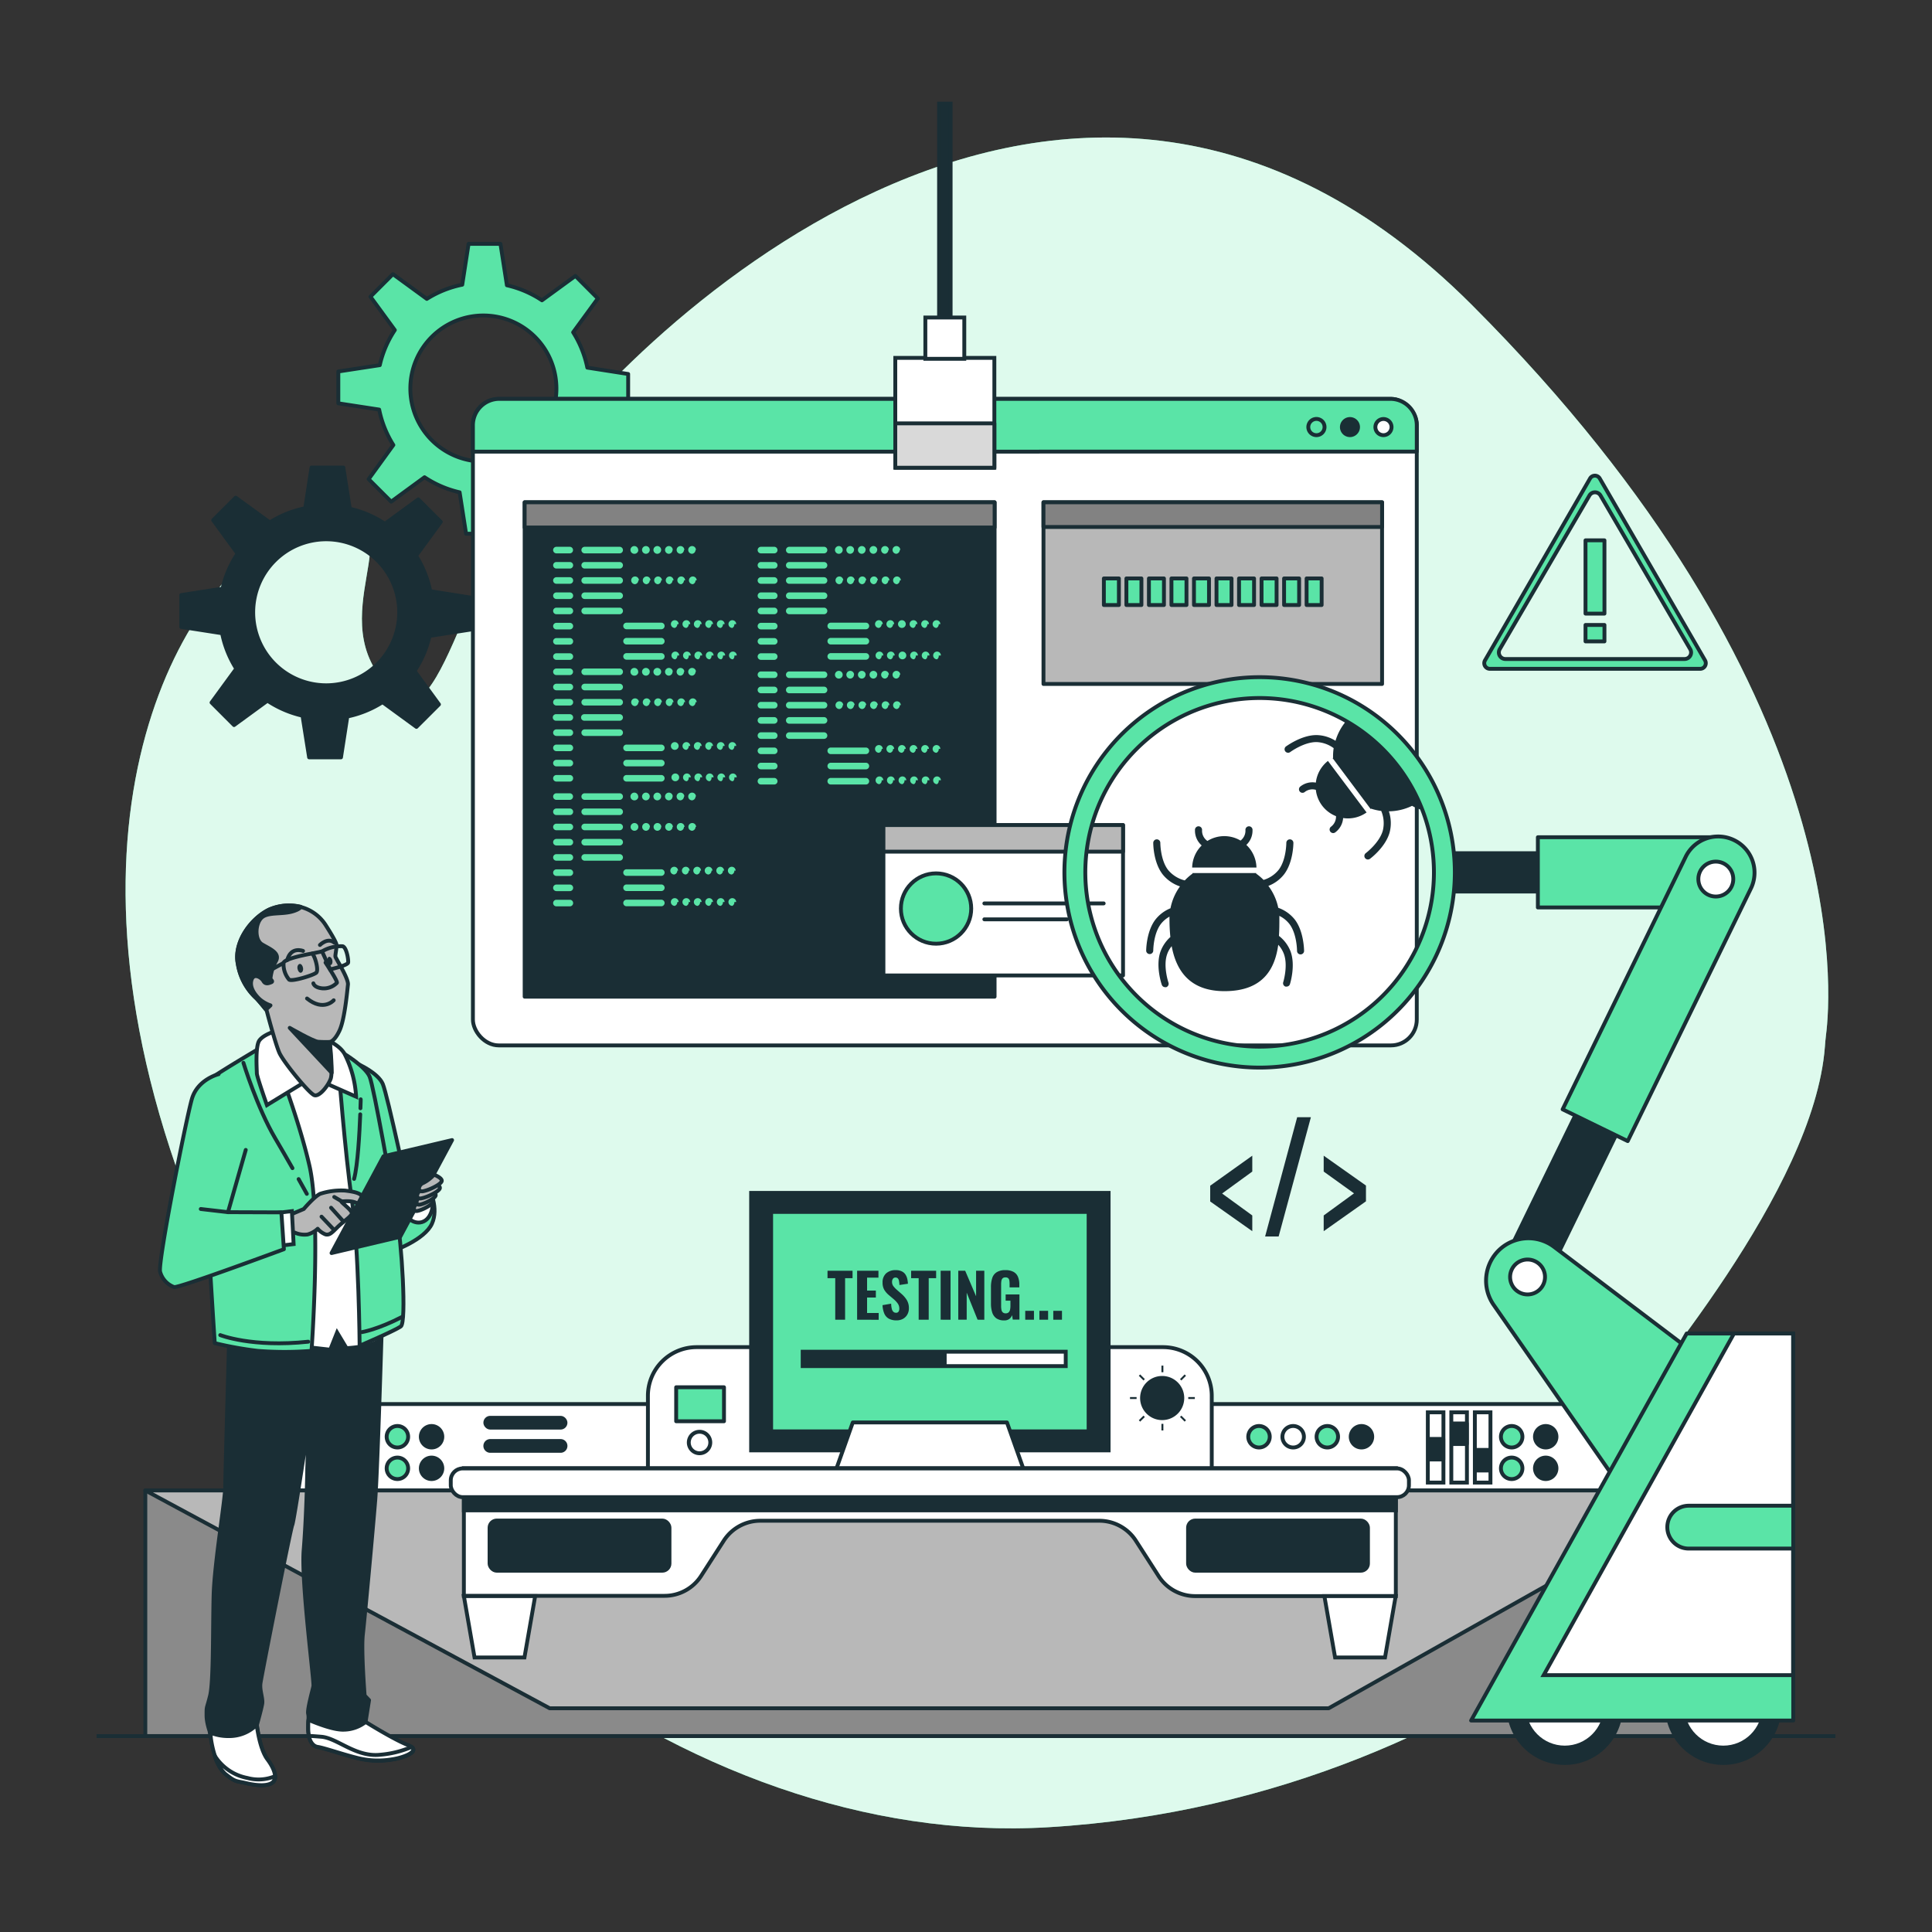 <svg id="Layer_1" data-name="Layer 1" xmlns="http://www.w3.org/2000/svg" viewBox="0 0 500 500"><rect x="0" y="0" width="500" height="500" fill="#333333" stroke="none"/><defs><style>.cls-1,.cls-5{fill:#5ae4a7;}.cls-10,.cls-2,.cls-3{fill:#fff;}.cls-2{opacity:0.8;}.cls-10,.cls-11,.cls-12,.cls-13,.cls-14,.cls-15,.cls-3,.cls-4,.cls-5,.cls-6,.cls-8,.cls-9{stroke:#1a2e35;}.cls-3,.cls-4,.cls-8,.cls-9{stroke-miterlimit:10;}.cls-15,.cls-4,.cls-8{fill:none;}.cls-10,.cls-11,.cls-12,.cls-13,.cls-14,.cls-15,.cls-5,.cls-6{stroke-linecap:round;stroke-linejoin:round;}.cls-6,.cls-7,.cls-9{fill:#1a2e35;}.cls-8{stroke-width:0.5px;}.cls-11{fill:#8a8a8a;}.cls-12{fill:#b8b8b8;}.cls-13{fill:#828282;}.cls-14{fill:#d9d9d9;}</style></defs><path class="cls-1" d="M472.28,270.91c.08-1,.15-2,.28-3C473.93,257.45,480.32,178.42,381,79,274.35-27.81,157.74,92.18,137.6,123.54s-26,79.53-41.56,47.83c-9.61-19.59,15.44-44.12-20-33.87-22.77,6.57-65.06,64.75-30.39,164.72s132,176.24,225.6,170.67c120.33-7.15,191.18-94.42,185.56-100.9s-50.44,12.86-40.6-.62C425.87,358.1,469.45,308,472.28,270.91Z"/><path class="cls-2" d="M472.28,270.91c.08-1,.15-2,.28-3C473.93,257.45,480.32,178.42,381,79,274.35-27.81,157.74,92.18,137.6,123.54s-26,79.53-41.56,47.83c-9.61-19.59,15.44-44.12-20-33.87-22.77,6.57-65.06,64.75-30.39,164.72s132,176.24,225.6,170.67c120.33-7.15,191.18-94.42,185.56-100.9s-50.44,12.86-40.6-.62C425.87,358.1,469.45,308,472.28,270.91Z"/><path class="cls-3" d="M71.48,363.36H409.81a12.6,12.6,0,0,1,12.6,12.6v19.89a0,0,0,0,1,0,0H58.89a0,0,0,0,1,0,0V376A12.6,12.6,0,0,1,71.48,363.36Z"/><line class="cls-4" x1="25" y1="449.3" x2="475" y2="449.3"/><path class="cls-5" d="M328.61,371.83a2.78,2.78,0,1,1-2.78-2.78A2.78,2.78,0,0,1,328.61,371.83Z"/><path class="cls-3" d="M337.45,371.83a2.78,2.78,0,1,1-2.78-2.78A2.78,2.78,0,0,1,337.45,371.83Z"/><path class="cls-5" d="M346.29,371.83a2.78,2.78,0,1,1-2.78-2.78A2.78,2.78,0,0,1,346.29,371.83Z"/><path class="cls-6" d="M355.13,371.83a2.78,2.78,0,1,1-2.78-2.78A2.78,2.78,0,0,1,355.13,371.83Z"/><path class="cls-5" d="M394,371.83a2.78,2.78,0,1,1-2.77-2.78A2.77,2.77,0,0,1,394,371.83Z"/><path class="cls-6" d="M402.81,371.83a2.78,2.78,0,1,1-2.77-2.78A2.77,2.77,0,0,1,402.81,371.83Z"/><path class="cls-5" d="M394,380a2.78,2.78,0,1,1-2.77-2.78A2.78,2.78,0,0,1,394,380Z"/><path class="cls-6" d="M402.81,380a2.78,2.78,0,1,1-2.77-2.78A2.78,2.78,0,0,1,402.81,380Z"/><path class="cls-5" d="M105.63,371.83a2.78,2.78,0,1,1-2.78-2.78A2.78,2.78,0,0,1,105.63,371.83Z"/><path class="cls-6" d="M114.47,371.83a2.78,2.78,0,1,1-2.78-2.78A2.78,2.78,0,0,1,114.47,371.83Z"/><path class="cls-5" d="M105.63,380a2.78,2.78,0,1,1-2.78-2.78A2.79,2.79,0,0,1,105.63,380Z"/><path class="cls-6" d="M114.47,380a2.78,2.78,0,1,1-2.78-2.78A2.79,2.79,0,0,1,114.47,380Z"/><rect class="cls-3" x="369.52" y="365.51" width="4.04" height="18.18"/><rect class="cls-6" x="369.72" y="372.39" width="3.8" height="5.32"/><rect class="cls-3" x="375.6" y="365.51" width="4.04" height="18.18"/><rect class="cls-6" x="375.8" y="368.39" width="3.8" height="5.32"/><rect class="cls-3" x="381.69" y="365.51" width="4.04" height="18.18"/><rect class="cls-6" x="381.88" y="375.24" width="3.8" height="5.32"/><path class="cls-3" d="M180.28,348.64H301a12.6,12.6,0,0,1,12.6,12.6v19.89a0,0,0,0,1,0,0H167.68a0,0,0,0,1,0,0V361.24A12.6,12.6,0,0,1,180.28,348.64Z"/><path class="cls-3" d="M183.82,373.32a2.78,2.78,0,1,1-2.78-2.78A2.77,2.77,0,0,1,183.82,373.32Z"/><path class="cls-7" d="M306.48,361.81a5.71,5.71,0,1,0-5.71,5.71A5.71,5.71,0,0,0,306.48,361.81Z"/><line class="cls-8" x1="300.83" y1="353.42" x2="300.83" y2="355.13"/><line class="cls-8" x1="300.83" y1="368.49" x2="300.83" y2="370.2"/><line class="cls-8" x1="292.44" y1="361.81" x2="294.15" y2="361.81"/><line class="cls-8" x1="307.52" y1="361.81" x2="309.22" y2="361.81"/><line class="cls-8" x1="306.76" y1="355.88" x2="305.56" y2="357.09"/><line class="cls-8" x1="296.11" y1="366.54" x2="294.9" y2="367.74"/><line class="cls-8" x1="294.9" y1="355.88" x2="296.11" y2="357.09"/><line class="cls-8" x1="305.56" y1="366.54" x2="306.76" y2="367.74"/><rect class="cls-5" x="174.99" y="359.02" width="12.38" height="8.8"/><rect class="cls-9" x="194.39" y="308.72" width="92.52" height="66.64"/><rect class="cls-5" x="199.57" y="313.65" width="82.16" height="56.78"/><rect class="cls-3" x="207.73" y="349.82" width="68.08" height="3.73"/><rect class="cls-7" x="207.73" y="349.82" width="37.26" height="3.73"/><polygon class="cls-10" points="260.6 368.13 220.7 368.13 215.71 382.2 265.59 382.2 260.6 368.13"/><rect class="cls-11" x="37.61" y="385.73" width="406.29" height="63.56"/><polygon class="cls-12" points="37.61 385.73 142.25 442.1 343.86 442.1 443.9 385.73 37.61 385.73"/><path class="cls-3" d="M120.05,380v33H172a11.24,11.24,0,0,0,9.44-5.14l5.87-9.13a11.26,11.26,0,0,1,9.46-5.16h87.8A11.26,11.26,0,0,1,294,398.8l5.87,9.13a11.24,11.24,0,0,0,9.44,5.14h51.93V380Z"/><rect class="cls-9" x="120.05" y="380.03" width="241.21" height="10.85"/><rect class="cls-3" x="116.66" y="380.03" width="247.97" height="7.43" rx="3.07"/><polygon class="cls-3" points="135.73 428.95 122.81 428.95 120.05 413.07 138.5 413.07 135.73 428.95"/><polygon class="cls-3" points="358.44 428.95 345.52 428.95 342.75 413.07 361.2 413.07 358.44 428.95"/><rect class="cls-9" x="126.7" y="393.51" width="46.56" height="12.99" rx="1.86"/><rect class="cls-9" x="307.47" y="393.51" width="46.56" height="12.99" rx="1.86"/><rect class="cls-6" x="125.6" y="366.92" width="20.75" height="2.55" rx="1.27"/><path class="cls-6" d="M145.08,375.48h-18.2a1.28,1.28,0,0,1-1.28-1.28h0a1.27,1.27,0,0,1,1.28-1.27h18.2a1.27,1.27,0,0,1,1.27,1.27h0A1.27,1.27,0,0,1,145.08,375.48Z"/><path class="cls-7" d="M216.16,341.54V330.79h-2v-1.92h6.48v1.92h-1.93v10.75Z"/><path class="cls-7" d="M221.82,341.54V328.87h5.52v1.78H224.4V334h2.27v1.8H224.4v4h3v1.76Z"/><path class="cls-7" d="M232,341.71a4.08,4.08,0,0,1-1.95-.43,2.72,2.72,0,0,1-1.18-1.3,6.09,6.09,0,0,1-.47-2.21l2.23-.38a6.41,6.41,0,0,0,.16,1.31,1.52,1.52,0,0,0,.41.78.94.94,0,0,0,.68.26.72.72,0,0,0,.68-.32,1.37,1.37,0,0,0,.18-.72,2.2,2.2,0,0,0-.39-1.33,6.24,6.24,0,0,0-1-1.09L230,335.14a5.39,5.39,0,0,1-1.15-1.34,3.57,3.57,0,0,1-.44-1.85,3.09,3.09,0,0,1,.91-2.4,3.58,3.58,0,0,1,2.51-.84,3.35,3.35,0,0,1,1.56.32,2.34,2.34,0,0,1,.95.83,3.57,3.57,0,0,1,.47,1.14,7.54,7.54,0,0,1,.16,1.23l-2.2.33c0-.38-.06-.72-.1-1a1.37,1.37,0,0,0-.28-.68.79.79,0,0,0-.64-.25.75.75,0,0,0-.67.33,1.31,1.31,0,0,0-.22.74,1.84,1.84,0,0,0,.31,1.11,6,6,0,0,0,.83.9l1.28,1.12a7.06,7.06,0,0,1,1.37,1.57,4,4,0,0,1,.57,2.18,3.18,3.18,0,0,1-.4,1.61,2.88,2.88,0,0,1-1.14,1.13A3.43,3.43,0,0,1,232,341.71Z"/><path class="cls-7" d="M237.75,341.54V330.79H235.8v-1.92h6.47v1.92h-1.92v10.75Z"/><path class="cls-7" d="M243.44,341.54V328.87H246v12.67Z"/><path class="cls-7" d="M248,341.54V328.87h1.79l2.82,6.6v-6.6h2.13v12.67H253l-2.82-7v7Z"/><path class="cls-7" d="M259.85,341.72a3.43,3.43,0,0,1-2-.54,3,3,0,0,1-1.07-1.53,7.61,7.61,0,0,1-.32-2.3v-4.24a7.44,7.44,0,0,1,.33-2.35,2.75,2.75,0,0,1,1.15-1.51,4,4,0,0,1,2.23-.54,4.26,4.26,0,0,1,2.15.46,2.61,2.61,0,0,1,1.13,1.28,5.1,5.1,0,0,1,.35,2v.73h-2.52v-.89a5.8,5.8,0,0,0-.06-.88,1.06,1.06,0,0,0-.29-.6,1,1,0,0,0-.73-.22,1,1,0,0,0-.75.26,1.28,1.28,0,0,0-.3.69,6.09,6.09,0,0,0-.06.88V338a4.68,4.68,0,0,0,.09,1,1.17,1.17,0,0,0,.35.65,1.07,1.07,0,0,0,.75.24,1.09,1.09,0,0,0,.75-.25,1.45,1.45,0,0,0,.37-.68,4.84,4.84,0,0,0,.1-1v-1.35h-1.24V335h3.57v6.51H262.1l-.16-1.15a2.37,2.37,0,0,1-.75,1A2.17,2.17,0,0,1,259.85,341.72Z"/><path class="cls-7" d="M265.33,341.54v-2.3h2.26v2.3Z"/><path class="cls-7" d="M269,341.54v-2.3h2.25v2.3Z"/><path class="cls-7" d="M272.59,341.54v-2.3h2.25v2.3Z"/><path class="cls-7" d="M324.09,318.63l-10.89-7.69v-4.08l10.89-7.77v4.11l-7.81,5.68,7.81,5.68Z"/><path class="cls-7" d="M327.41,320l8.3-30.87h3.55L330.91,320Z"/><path class="cls-7" d="M342.57,318.63v-4.07l7.85-5.72-7.85-5.64v-4.11l10.94,7.73v4.08Z"/><path class="cls-5" d="M411.52,123.8l-27.2,47.1a1.46,1.46,0,0,0,1.26,2.19H440a1.46,1.46,0,0,0,1.26-2.19L414,123.8A1.45,1.45,0,0,0,411.52,123.8Zm2.7,4.45L437.42,168a1.69,1.69,0,0,1-1.43,2.55H389.57a1.69,1.69,0,0,1-1.43-2.55l23.2-39.76A1.66,1.66,0,0,1,414.22,128.25Z"/><rect class="cls-5" x="410.33" y="139.84" width="4.9" height="18.96"/><rect class="cls-5" x="410.33" y="161.74" width="4.9" height="4.25"/><path class="cls-5" d="M162.57,105V96.79L152,95.14A27.25,27.25,0,0,0,148.33,86l6.4-8.76-5.82-5.83-8.65,6.31a27.3,27.3,0,0,0-9.07-3.89l-1.67-10.72h-8.25l-1.64,10.57a27.37,27.37,0,0,0-9.17,3.67l-8.77-6.4-5.82,5.83,6.31,8.64a27.15,27.15,0,0,0-3.89,9.08L87.56,96.14v8.24L98.13,106a27.29,27.29,0,0,0,3.67,9.17L95.4,124l5.83,5.83,8.64-6.32a27.46,27.46,0,0,0,9.08,3.9l1.67,10.72h8.24l1.65-10.57a27.46,27.46,0,0,0,9.17-3.67l8.76,6.4,5.83-5.83L148,115.78a27.35,27.35,0,0,0,3.89-9.08Zm-37.5,14.45A18.9,18.9,0,1,1,144,100.58,18.89,18.89,0,0,1,125.07,119.48Z"/><path class="cls-6" d="M121.92,162.91v-8.24L111.35,153a27.37,27.37,0,0,0-3.67-9.17l6.4-8.77-5.83-5.82-8.64,6.31a27.44,27.44,0,0,0-9.08-3.89L88.86,121H80.62L79,131.53a27.25,27.25,0,0,0-9.17,3.67L61,128.79l-5.83,5.83,6.31,8.65a27.3,27.3,0,0,0-3.89,9.07L46.91,154v8.24l10.57,1.65a27.17,27.17,0,0,0,3.67,9.17l-6.4,8.76,5.82,5.83,8.65-6.31a27.39,27.39,0,0,0,9.07,3.89L80,196h8.25l1.64-10.57A27.17,27.17,0,0,0,99,181.72l8.77,6.4,5.83-5.82-6.32-8.65a27.1,27.1,0,0,0,3.89-9.07ZM84.41,177.35a18.89,18.89,0,1,1,18.9-18.89A18.89,18.89,0,0,1,84.41,177.35Z"/><rect class="cls-3" x="122.39" y="103.23" width="244.27" height="167.32" rx="6.68"/><path class="cls-5" d="M366.66,116.88v-6.81a6.84,6.84,0,0,0-6.84-6.84H129.22a6.83,6.83,0,0,0-6.83,6.84v6.81Z"/><path class="cls-5" d="M342.79,110.53a2.1,2.1,0,1,0-2.09,2.09A2.1,2.1,0,0,0,342.79,110.53Z"/><path class="cls-6" d="M351.46,110.53a2.09,2.09,0,1,0-2.09,2.09A2.1,2.1,0,0,0,351.46,110.53Z"/><path class="cls-3" d="M360.13,110.53a2.09,2.09,0,1,0-2.09,2.09A2.1,2.1,0,0,0,360.13,110.53Z"/><rect class="cls-6" x="135.78" y="129.99" width="121.62" height="127.95"/><rect class="cls-13" x="135.78" y="129.99" width="121.62" height="6.53"/><path class="cls-1" d="M147.48,143.21H144a.85.85,0,0,1,0-1.7h3.45a.85.85,0,0,1,0,1.7Zm.85,3.08a.84.84,0,0,0-.85-.84H144a.84.84,0,0,0-.85.84.85.85,0,0,0,.85.85h3.45A.85.85,0,0,0,148.33,146.29Zm0,3.94a.85.85,0,0,0-.85-.85H144a.85.85,0,0,0,0,1.7h3.45A.85.85,0,0,0,148.33,150.23Zm0,3.94a.85.85,0,0,0-.85-.85H144a.85.85,0,0,0,0,1.7h3.45A.85.85,0,0,0,148.33,154.17Zm0,3.94a.85.85,0,0,0-.85-.85H144a.85.85,0,0,0,0,1.7h3.45A.85.85,0,0,0,148.33,158.11Zm0,3.93a.85.85,0,0,0-.85-.85H144a.85.85,0,0,0,0,1.7h3.45A.85.85,0,0,0,148.33,162Zm0,3.94a.85.85,0,0,0-.85-.85H144a.85.85,0,0,0,0,1.7h3.45A.85.85,0,0,0,148.33,166Zm0,3.94a.85.85,0,0,0-.85-.85H144a.85.85,0,0,0,0,1.7h3.45A.85.85,0,0,0,148.33,169.92Zm12.89-27.56a.85.85,0,0,0-.85-.85h-9.05a.85.85,0,0,0,0,1.7h9.05A.85.85,0,0,0,161.22,142.36Zm0,3.93a.84.84,0,0,0-.85-.84h-9.05a.84.84,0,0,0-.85.84.85.85,0,0,0,.85.85h9.05A.85.85,0,0,0,161.22,146.29Zm0,3.94a.85.85,0,0,0-.85-.85h-9.05a.85.85,0,0,0,0,1.7h9.05A.85.85,0,0,0,161.22,150.23Zm0,3.94a.85.85,0,0,0-.85-.85h-9.05a.85.85,0,0,0,0,1.7h9.05A.85.85,0,0,0,161.22,154.17Zm0,3.94a.85.85,0,0,0-.85-.85h-9.05a.85.85,0,0,0,0,1.7h9.05A.85.85,0,0,0,161.22,158.11ZM172,162a.85.85,0,0,0-.85-.85h-9a.85.85,0,0,0,0,1.7h9A.85.85,0,0,0,172,162Zm0,3.94a.85.85,0,0,0-.85-.85h-9a.85.85,0,0,0,0,1.7h9A.85.85,0,0,0,172,166Zm0,3.94a.85.85,0,0,0-.85-.85h-9a.85.85,0,0,0,0,1.7h9A.85.85,0,0,0,172,169.92Zm-6.84-27.56a1,1,0,1,0-1,1A1,1,0,0,0,165.2,142.36Zm3,0a1,1,0,1,0-1,1A1,1,0,0,0,168.15,142.36Zm2.95,0a1,1,0,1,0-1,1A1,1,0,0,0,171.1,142.36Zm3,0a1,1,0,1,0-1,1A1,1,0,0,0,174.05,142.36Zm3,0a1,1,0,1,0-1,1A1,1,0,0,0,177,142.36Zm3,0a1,1,0,1,0-1,1A1,1,0,0,0,180,142.36Zm-14.76,7.87a1,1,0,1,0-1,1A1,1,0,0,0,165.2,150.23Zm3,0a1,1,0,1,0-1,1A1,1,0,0,0,168.15,150.23Zm2.95,0a1,1,0,1,0-1,1A1,1,0,0,0,171.1,150.23Zm3,0a1,1,0,1,0-1,1A1,1,0,0,0,174.05,150.23Zm3,0a1,1,0,1,0-1,1A1,1,0,0,0,177,150.23Zm3,0a1,1,0,1,0-1,1A1,1,0,0,0,180,150.23Zm-4.67,11.32a1,1,0,1,0-1,1A1,1,0,0,0,175.29,161.55Zm3,0a1,1,0,1,0-1,1A1,1,0,0,0,178.24,161.55Zm2.95,0a1,1,0,1,0-1,1A1,1,0,0,0,181.19,161.55Zm2.95,0a1,1,0,1,0-1,1A1,1,0,0,0,184.14,161.55Zm3,0a1,1,0,1,0-1,1A1,1,0,0,0,187.1,161.55Zm3,0a1,1,0,1,0-1,1A1,1,0,0,0,190.05,161.55Zm-14.76,8.12a1,1,0,1,0-1,1A1,1,0,0,0,175.29,169.67Zm3,0a1,1,0,1,0-1,1A1,1,0,0,0,178.24,169.67Zm2.95,0a1,1,0,1,0-1,1A1,1,0,0,0,181.19,169.67Zm2.95,0a1,1,0,1,0-1,1A1,1,0,0,0,184.14,169.67Zm3,0a1,1,0,1,0-1,1A1,1,0,0,0,187.1,169.67Zm3,0a1,1,0,1,0-1,1A1,1,0,0,0,190.05,169.67Z"/><path class="cls-1" d="M147.48,174.71H144a.85.85,0,1,1,0-1.7h3.45a.85.85,0,1,1,0,1.7Zm.85,3.09a.85.85,0,0,0-.85-.85H144a.85.85,0,0,0,0,1.7h3.45A.85.85,0,0,0,148.33,177.8Zm0,3.94a.85.85,0,0,0-.85-.85H144a.85.85,0,0,0,0,1.7h3.45A.85.85,0,0,0,148.33,181.74Zm0,3.93a.85.85,0,0,0-.85-.84H144a.85.85,0,1,0,0,1.69h3.45A.85.85,0,0,0,148.33,185.67Zm0,3.94a.85.85,0,0,0-.85-.85H144a.85.85,0,0,0,0,1.7h3.45A.85.85,0,0,0,148.33,189.61Zm0,3.94a.85.85,0,0,0-.85-.85H144a.85.85,0,0,0,0,1.7h3.45A.85.85,0,0,0,148.33,193.55Zm0,3.94a.85.85,0,0,0-.85-.85H144a.85.85,0,0,0,0,1.7h3.45A.85.85,0,0,0,148.33,197.49Zm0,3.93a.85.85,0,0,0-.85-.85H144a.85.85,0,0,0,0,1.7h3.45A.85.85,0,0,0,148.33,201.42Zm12.89-27.56a.85.85,0,0,0-.85-.85h-9.05a.85.85,0,1,0,0,1.7h9.05A.85.85,0,0,0,161.22,173.86Zm0,3.94a.85.85,0,0,0-.85-.85h-9.05a.85.85,0,1,0,0,1.7h9.05A.85.85,0,0,0,161.22,177.8Zm0,3.94a.85.85,0,0,0-.85-.85h-9.05a.85.85,0,1,0,0,1.7h9.05A.85.85,0,0,0,161.22,181.74Zm0,3.93a.85.85,0,0,0-.85-.84h-9.05a.85.85,0,1,0,0,1.69h9.05A.85.85,0,0,0,161.22,185.67Zm0,3.94a.85.85,0,0,0-.85-.85h-9.05a.85.85,0,0,0,0,1.7h9.05A.85.85,0,0,0,161.22,189.61ZM172,193.55a.85.85,0,0,0-.85-.85h-9a.85.85,0,0,0,0,1.7h9A.85.85,0,0,0,172,193.55Zm0,3.94a.85.85,0,0,0-.85-.85h-9a.85.85,0,0,0,0,1.7h9A.85.85,0,0,0,172,197.49Zm0,3.93a.85.85,0,0,0-.85-.85h-9a.85.85,0,0,0,0,1.7h9A.85.85,0,0,0,172,201.42Zm-6.84-27.56a1,1,0,1,0-1,1A1,1,0,0,0,165.2,173.86Zm3,0a1,1,0,1,0-1,1A1,1,0,0,0,168.15,173.86Zm2.95,0a1,1,0,1,0-1,1A1,1,0,0,0,171.1,173.86Zm3,0a1,1,0,1,0-1,1A1,1,0,0,0,174.05,173.86Zm3,0a1,1,0,1,0-1,1A1,1,0,0,0,177,173.86Zm3,0a1,1,0,1,0-1,1A1,1,0,0,0,180,173.86Zm-14.76,7.88a1,1,0,1,0-1,1A1,1,0,0,0,165.2,181.74Zm3,0a1,1,0,1,0-1,1A1,1,0,0,0,168.15,181.74Zm2.95,0a1,1,0,1,0-1,1A1,1,0,0,0,171.1,181.74Zm3,0a1,1,0,1,0-1,1A1,1,0,0,0,174.05,181.74Zm3,0a1,1,0,1,0-1,1A1,1,0,0,0,177,181.74Zm3,0a1,1,0,1,0-1,1A1,1,0,0,0,180,181.74Zm-4.67,11.32a1,1,0,1,0-2,0,1,1,0,0,0,2,0Zm3,0a1,1,0,1,0-1,1A1,1,0,0,0,178.24,193.06Zm2.95,0a1,1,0,1,0-1,1A1,1,0,0,0,181.19,193.06Zm2.95,0a1,1,0,1,0-1,1A1,1,0,0,0,184.14,193.06Zm3,0a1,1,0,1,0-1,1A1,1,0,0,0,187.1,193.06Zm3,0a1,1,0,1,0-1,1A1,1,0,0,0,190.05,193.06Zm-14.76,8.12a1,1,0,1,0-2,0,1,1,0,0,0,2,0Zm3,0a1,1,0,1,0-1,1A1,1,0,0,0,178.24,201.18Zm2.95,0a1,1,0,1,0-1,1A1,1,0,0,0,181.19,201.18Zm2.95,0a1,1,0,1,0-1,1A1,1,0,0,0,184.14,201.18Zm3,0a1,1,0,1,0-1,1A1,1,0,0,0,187.1,201.18Zm3,0a1,1,0,1,0-1,1A1,1,0,0,0,190.05,201.18Z"/><path class="cls-1" d="M147.48,207H144a.85.85,0,0,1,0-1.7h3.45a.85.85,0,0,1,0,1.7Zm.85,3.09a.85.85,0,0,0-.85-.85H144a.85.85,0,0,0,0,1.7h3.45A.85.85,0,0,0,148.33,210.07Zm0,3.93a.85.85,0,0,0-.85-.85H144a.85.85,0,0,0,0,1.7h3.45A.85.85,0,0,0,148.33,214Zm0,3.94a.85.85,0,0,0-.85-.85H144a.85.85,0,0,0,0,1.7h3.45A.85.85,0,0,0,148.33,217.94Zm0,3.94a.85.85,0,0,0-.85-.85H144a.85.85,0,0,0,0,1.7h3.45A.85.85,0,0,0,148.33,221.88Zm0,3.94a.85.85,0,0,0-.85-.85H144a.85.85,0,0,0,0,1.7h3.45A.85.85,0,0,0,148.33,225.82Zm0,3.93a.85.85,0,0,0-.85-.85H144a.85.85,0,0,0,0,1.7h3.45A.85.85,0,0,0,148.33,229.75Zm0,3.94a.85.85,0,0,0-.85-.85H144a.85.85,0,0,0,0,1.7h3.45A.85.85,0,0,0,148.33,233.69Zm12.89-27.56a.85.85,0,0,0-.85-.85h-9.05a.85.85,0,0,0,0,1.7h9.05A.85.85,0,0,0,161.22,206.13Zm0,3.94a.85.85,0,0,0-.85-.85h-9.05a.85.85,0,0,0,0,1.7h9.05A.85.85,0,0,0,161.22,210.07Zm0,3.93a.85.85,0,0,0-.85-.85h-9.05a.85.85,0,0,0,0,1.7h9.05A.85.85,0,0,0,161.22,214Zm0,3.94a.85.85,0,0,0-.85-.85h-9.05a.85.85,0,0,0,0,1.7h9.05A.85.85,0,0,0,161.22,217.94Zm0,3.94a.85.85,0,0,0-.85-.85h-9.05a.85.85,0,0,0,0,1.7h9.05A.85.85,0,0,0,161.22,221.88ZM172,225.82a.85.85,0,0,0-.85-.85h-9a.85.85,0,0,0,0,1.7h9A.85.85,0,0,0,172,225.82Zm0,3.93a.85.85,0,0,0-.85-.85h-9a.85.85,0,0,0,0,1.7h9A.85.85,0,0,0,172,229.75Zm0,3.94a.85.85,0,0,0-.85-.85h-9a.85.85,0,0,0,0,1.7h9A.85.85,0,0,0,172,233.69Zm-6.84-27.56a1,1,0,1,0-1,1A1,1,0,0,0,165.2,206.13Zm3,0a1,1,0,1,0-1,1A1,1,0,0,0,168.15,206.13Zm2.95,0a1,1,0,1,0-1,1A1,1,0,0,0,171.1,206.13Zm3,0a1,1,0,1,0-1,1A1,1,0,0,0,174.05,206.13Zm3,0a1,1,0,1,0-1,1A1,1,0,0,0,177,206.13Zm3,0a1,1,0,1,0-1,1A1,1,0,0,0,180,206.13ZM165.2,214a1,1,0,1,0-1,1A1,1,0,0,0,165.2,214Zm3,0a1,1,0,1,0-1,1A1,1,0,0,0,168.15,214Zm2.95,0a1,1,0,1,0-1,1A1,1,0,0,0,171.1,214Zm3,0a1,1,0,1,0-1,1A1,1,0,0,0,174.05,214Zm3,0a1,1,0,1,0-1,1A1,1,0,0,0,177,214Zm3,0a1,1,0,1,0-1,1A1,1,0,0,0,180,214Zm-4.67,11.32a1,1,0,1,0-1,1A1,1,0,0,0,175.29,225.32Zm3,0a1,1,0,1,0-1,1A1,1,0,0,0,178.24,225.32Zm2.95,0a1,1,0,1,0-1,1A1,1,0,0,0,181.19,225.32Zm2.95,0a1,1,0,1,0-1,1A1,1,0,0,0,184.14,225.32Zm3,0a1,1,0,1,0-1,1A1,1,0,0,0,187.1,225.32Zm3,0a1,1,0,1,0-1,1A1,1,0,0,0,190.05,225.32Zm-14.76,8.12a1,1,0,1,0-1,1A1,1,0,0,0,175.29,233.44Zm3,0a1,1,0,1,0-1,1A1,1,0,0,0,178.24,233.44Zm2.95,0a1,1,0,1,0-1,1A1,1,0,0,0,181.19,233.44Zm2.95,0a1,1,0,1,0-1,1A1,1,0,0,0,184.14,233.44Zm3,0a1,1,0,1,0-1,1A1,1,0,0,0,187.1,233.44Zm3,0a1,1,0,1,0-1,1A1,1,0,0,0,190.05,233.44Z"/><path class="cls-1" d="M200.37,143.21h-3.44a.85.85,0,0,1,0-1.7h3.44a.85.85,0,1,1,0,1.7Zm.85,3.08a.84.84,0,0,0-.85-.84h-3.44a.84.84,0,0,0-.85.84.85.85,0,0,0,.85.85h3.44A.85.85,0,0,0,201.22,146.29Zm0,3.94a.85.85,0,0,0-.85-.85h-3.44a.85.85,0,0,0,0,1.7h3.44A.85.85,0,0,0,201.22,150.23Zm0,3.94a.85.85,0,0,0-.85-.85h-3.44a.85.85,0,0,0,0,1.7h3.44A.85.85,0,0,0,201.22,154.17Zm0,3.94a.85.85,0,0,0-.85-.85h-3.44a.85.85,0,0,0,0,1.7h3.44A.85.85,0,0,0,201.22,158.11Zm0,3.93a.85.85,0,0,0-.85-.85h-3.44a.85.85,0,1,0,0,1.7h3.44A.85.85,0,0,0,201.22,162Zm0,3.94a.85.85,0,0,0-.85-.85h-3.44a.85.85,0,0,0,0,1.7h3.44A.85.85,0,0,0,201.22,166Zm0,3.94a.85.85,0,0,0-.85-.85h-3.44a.85.85,0,0,0,0,1.7h3.44A.85.85,0,0,0,201.22,169.92Zm12.89-27.56a.85.85,0,0,0-.85-.85h-9a.85.85,0,0,0,0,1.7h9A.85.85,0,0,0,214.11,142.36Zm0,3.93a.84.84,0,0,0-.85-.84h-9a.84.84,0,0,0-.85.84.85.85,0,0,0,.85.85h9A.85.85,0,0,0,214.11,146.29Zm0,3.94a.85.85,0,0,0-.85-.85h-9a.85.85,0,0,0,0,1.7h9A.85.85,0,0,0,214.11,150.23Zm0,3.94a.85.85,0,0,0-.85-.85h-9a.85.85,0,0,0,0,1.7h9A.85.85,0,0,0,214.11,154.17Zm0,3.94a.85.85,0,0,0-.85-.85h-9a.85.85,0,0,0,0,1.7h9A.85.85,0,0,0,214.11,158.11ZM224.94,162a.85.85,0,0,0-.85-.85H215a.85.85,0,0,0,0,1.7h9.05A.85.85,0,0,0,224.94,162Zm0,3.94a.85.85,0,0,0-.85-.85H215a.85.85,0,0,0,0,1.7h9.05A.85.85,0,0,0,224.94,166Zm0,3.94a.85.85,0,0,0-.85-.85H215a.85.85,0,0,0,0,1.7h9.05A.85.85,0,0,0,224.94,169.92Zm-6.85-27.56a1,1,0,1,0-1,1A1,1,0,0,0,218.09,142.36Zm2.95,0a1,1,0,1,0-1,1A1,1,0,0,0,221,142.36Zm3,0a1,1,0,1,0-1,1A1,1,0,0,0,224,142.36Zm3,0a1,1,0,1,0-1,1A1,1,0,0,0,227,142.36Zm3,0a1,1,0,1,0-1,1A1,1,0,0,0,229.9,142.36Zm2.95,0a1,1,0,1,0-1,1A1,1,0,0,0,232.85,142.36Zm-14.76,7.87a1,1,0,1,0-1,1A1,1,0,0,0,218.09,150.23Zm2.95,0a1,1,0,1,0-1,1A1,1,0,0,0,221,150.23Zm3,0a1,1,0,1,0-1,1A1,1,0,0,0,224,150.23Zm3,0a1,1,0,1,0-1,1A1,1,0,0,0,227,150.23Zm3,0a1,1,0,1,0-1,1A1,1,0,0,0,229.9,150.23Zm2.95,0a1,1,0,1,0-1,1A1,1,0,0,0,232.85,150.23Zm-4.67,11.32a1,1,0,1,0-1,1A1,1,0,0,0,228.18,161.55Zm2.95,0a1,1,0,1,0-1,1A1,1,0,0,0,231.13,161.55Zm3,0a1,1,0,0,0-2,0,1,1,0,1,0,2,0Zm3,0a1,1,0,1,0-1,1A1,1,0,0,0,237,161.55Zm3,0a1,1,0,1,0-1,1A1,1,0,0,0,240,161.55Zm2.95,0a1,1,0,1,0-1,1A1,1,0,0,0,242.94,161.55Zm-14.76,8.12a1,1,0,1,0-1,1A1,1,0,0,0,228.18,169.67Zm2.95,0a1,1,0,1,0-1,1A1,1,0,0,0,231.13,169.67Zm3,0a1,1,0,0,0-2,0,1,1,0,1,0,2,0Zm3,0a1,1,0,1,0-1,1A1,1,0,0,0,237,169.67Zm3,0a1,1,0,1,0-1,1A1,1,0,0,0,240,169.67Zm2.95,0a1,1,0,1,0-1,1A1,1,0,0,0,242.94,169.67Z"/><path class="cls-1" d="M200.37,175.47h-3.44a.85.85,0,0,1,0-1.7h3.44a.85.85,0,0,1,0,1.7Zm.85,3.09a.85.85,0,0,0-.85-.85h-3.44a.85.85,0,0,0,0,1.7h3.44A.85.85,0,0,0,201.22,178.56Zm0,3.94a.85.85,0,0,0-.85-.85h-3.44a.85.85,0,0,0,0,1.7h3.44A.85.85,0,0,0,201.22,182.5Zm0,3.94a.85.85,0,0,0-.85-.85h-3.44a.85.85,0,0,0,0,1.7h3.44A.86.86,0,0,0,201.22,186.44Zm0,3.93a.85.85,0,0,0-.85-.85h-3.44a.85.85,0,0,0,0,1.7h3.44A.85.85,0,0,0,201.22,190.37Zm0,3.94a.85.85,0,0,0-.85-.85h-3.44a.85.85,0,0,0,0,1.7h3.44A.85.85,0,0,0,201.22,194.31Zm0,3.94a.85.85,0,0,0-.85-.85h-3.44a.85.85,0,0,0,0,1.7h3.44A.85.85,0,0,0,201.22,198.25Zm0,3.93a.86.86,0,0,0-.85-.85h-3.44a.85.85,0,0,0,0,1.7h3.44A.85.85,0,0,0,201.22,202.18Zm12.89-27.56a.85.85,0,0,0-.85-.85h-9a.85.85,0,0,0,0,1.7h9A.85.85,0,0,0,214.11,174.62Zm0,3.94a.85.85,0,0,0-.85-.85h-9a.85.85,0,0,0,0,1.7h9A.85.85,0,0,0,214.11,178.56Zm0,3.94a.85.85,0,0,0-.85-.85h-9a.85.85,0,0,0,0,1.7h9A.85.85,0,0,0,214.11,182.5Zm0,3.94a.85.85,0,0,0-.85-.85h-9a.85.85,0,0,0,0,1.7h9A.86.86,0,0,0,214.11,186.44Zm0,3.93a.85.85,0,0,0-.85-.85h-9a.85.85,0,0,0,0,1.7h9A.85.85,0,0,0,214.11,190.37Zm10.83,3.94a.85.85,0,0,0-.85-.85H215a.85.85,0,0,0,0,1.7h9.05A.85.85,0,0,0,224.94,194.31Zm0,3.94a.85.85,0,0,0-.85-.85H215a.85.85,0,0,0,0,1.7h9.05A.85.85,0,0,0,224.94,198.25Zm0,3.93a.86.86,0,0,0-.85-.85H215a.85.85,0,0,0,0,1.7h9.05A.85.85,0,0,0,224.94,202.18Zm-6.85-27.56a1,1,0,1,0-1,1A1,1,0,0,0,218.09,174.62Zm2.95,0a1,1,0,1,0-1,1A1,1,0,0,0,221,174.62Zm3,0a1,1,0,1,0-1,1A1,1,0,0,0,224,174.62Zm3,0a1,1,0,1,0-1,1A1,1,0,0,0,227,174.62Zm3,0a1,1,0,1,0-1,1A1,1,0,0,0,229.9,174.62Zm2.95,0a1,1,0,1,0-1,1A1,1,0,0,0,232.85,174.62Zm-14.76,7.88a1,1,0,1,0-1,1A1,1,0,0,0,218.09,182.5Zm2.95,0a1,1,0,1,0-1,1A1,1,0,0,0,221,182.5Zm3,0a1,1,0,1,0-1,1A1,1,0,0,0,224,182.5Zm3,0a1,1,0,1,0-1,1A1,1,0,0,0,227,182.5Zm3,0a1,1,0,1,0-1,1A1,1,0,0,0,229.9,182.5Zm2.95,0a1,1,0,1,0-1,1A1,1,0,0,0,232.85,182.5Zm-4.67,11.32a1,1,0,1,0-1,1A1,1,0,0,0,228.18,193.82Zm2.95,0a1,1,0,1,0-1,1A1,1,0,0,0,231.13,193.82Zm3,0a1,1,0,1,0-1,1A1,1,0,0,0,234.08,193.82Zm3,0a1,1,0,1,0-1,1A1,1,0,0,0,237,193.82Zm3,0a1,1,0,1,0-1,1A1,1,0,0,0,240,193.82Zm2.95,0a1,1,0,1,0-1,1A1,1,0,0,0,242.94,193.82Zm-14.76,8.12a1,1,0,1,0-1,1A1,1,0,0,0,228.18,201.94Zm2.95,0a1,1,0,1,0-1,1A1,1,0,0,0,231.13,201.94Zm3,0a1,1,0,1,0-1,1A1,1,0,0,0,234.08,201.94Zm3,0a1,1,0,1,0-1,1A1,1,0,0,0,237,201.94Zm3,0a1,1,0,1,0-1,1A1,1,0,0,0,240,201.94Zm2.95,0a1,1,0,1,0-1,1A1,1,0,0,0,242.94,201.94Z"/><rect class="cls-10" x="228.63" y="213.53" width="62.01" height="38.92"/><rect class="cls-12" x="228.63" y="213.53" width="62.01" height="6.87"/><circle class="cls-5" cx="242.25" cy="235.13" r="9.1"/><line class="cls-10" x1="254.75" y1="233.8" x2="285.63" y2="233.8"/><line class="cls-10" x1="254.75" y1="237.92" x2="276.11" y2="237.92"/><rect class="cls-12" x="270.05" y="129.99" width="87.63" height="47.02"/><rect class="cls-13" x="270.05" y="129.99" width="87.63" height="6.39"/><rect class="cls-5" x="285.68" y="149.7" width="3.89" height="6.88"/><rect class="cls-5" x="291.51" y="149.7" width="3.89" height="6.88"/><rect class="cls-5" x="297.34" y="149.7" width="3.89" height="6.88"/><rect class="cls-5" x="303.17" y="149.7" width="3.89" height="6.88"/><rect class="cls-5" x="309" y="149.7" width="3.89" height="6.88"/><rect class="cls-5" x="314.83" y="149.7" width="3.89" height="6.88"/><rect class="cls-5" x="320.66" y="149.7" width="3.89" height="6.88"/><rect class="cls-5" x="326.49" y="149.7" width="3.89" height="6.88"/><rect class="cls-5" x="332.32" y="149.7" width="3.89" height="6.88"/><rect class="cls-5" x="338.15" y="149.7" width="3.89" height="6.88"/><rect class="cls-3" x="231.7" y="92.62" width="25.64" height="28.43"/><rect class="cls-14" x="231.7" y="109.57" width="25.64" height="11.48"/><rect class="cls-3" x="239.48" y="82.17" width="10.08" height="10.69"/><rect class="cls-9" x="243.03" y="26.82" width="2.99" height="55"/><path class="cls-7" d="M311,218.8a8.3,8.3,0,0,0-2.47,5.72h16.64a8.3,8.3,0,0,0-2.62-5.86,5.05,5.05,0,0,0,1.6-3.8.92.92,0,1,0-1.83,0,3.2,3.2,0,0,1-1.27,2.68,8.25,8.25,0,0,0-8.57.1,3.21,3.21,0,0,1-1.39-2.78.92.92,0,1,0-1.83,0A5.06,5.06,0,0,0,311,218.8Z"/><path class="cls-7" d="M335.06,237.94a9.52,9.52,0,0,0-4.25-3,14.14,14.14,0,0,0-2.56-5.67,9.44,9.44,0,0,0,4.07-3c2.38-3.09,2.41-7.93,2.41-8.14a.91.91,0,0,0-.91-.91h0a.92.92,0,0,0-.92.91s0,4.43-2,7a7.91,7.91,0,0,1-3.89,2.59,14.26,14.26,0,0,0-1.92-1.63s0-.09,0-.14H308.62a.78.78,0,0,1,0,.14,14.24,14.24,0,0,0-2,1.76,8.17,8.17,0,0,1-4.33-2.72c-2-2.59-2-7-2-7a.91.91,0,0,0-.91-.91h0a.92.92,0,0,0-.92.91c0,.21,0,5,2.42,8.14a9.64,9.64,0,0,0,4.5,3.13,14.26,14.26,0,0,0-2.46,5.66,9.51,9.51,0,0,0-3.87,2.89c-2.39,3.09-2.42,7.93-2.42,8.14a.92.92,0,0,0,1.83,0c0-.05,0-4.42,2-7a7.28,7.28,0,0,1,2.2-1.86c0,.17,0,.34,0,.51a45.9,45.9,0,0,0,.23,4.76,9.45,9.45,0,0,0-2.6,3.88c-1.24,3.7.31,8.29.38,8.48a.91.91,0,0,0,.86.62,1,1,0,0,0,.3,0,.93.93,0,0,0,.57-1.17s-1.42-4.2-.37-7.29a6.86,6.86,0,0,1,1.2-2.15c1.14,6.1,4.48,11.64,13.67,11.64,10.18,0,13.08-6,13.91-12a7.16,7.16,0,0,1,1.46,2.37c1.13,3.07-.16,7.26-.17,7.3a.91.91,0,0,0,.59,1.15,1,1,0,0,0,.28,0,.91.91,0,0,0,.87-.64c.06-.19,1.5-4.82.15-8.48a9.32,9.32,0,0,0-3-4c.11-1.59.11-3.11.11-4.47,0-.24,0-.47,0-.71a7.38,7.38,0,0,1,2.57,2.06c2,2.58,2,7,2,7a.91.91,0,0,0,.91.91h0a.92.92,0,0,0,.92-.91C337.48,245.87,337.45,241,335.06,237.94Z"/><path class="cls-7" d="M344.4,214a.92.92,0,0,0,1.09,1.47,5.05,5.05,0,0,0,2.11-3.76,8.3,8.3,0,0,0,6.07-1.45l-10-13.33a8.33,8.33,0,0,0-3.13,5.61,5,5,0,0,0-4,1,.91.91,0,1,0,1.09,1.46,3.19,3.19,0,0,1,2.91-.59,8.3,8.3,0,0,0,5.22,6.81A3.26,3.26,0,0,1,344.4,214Z"/><path class="cls-7" d="M368.15,209.63a45.24,45.24,0,0,0-19.78-23,14.09,14.09,0,0,0-2.74,5.09,9.51,9.51,0,0,0-4.81-1.48c-3.9-.07-7.8,2.81-8,2.93a.91.91,0,0,0-.19,1.28h0a.92.92,0,0,0,1.28.18s3.57-2.63,6.84-2.58a8,8,0,0,1,4.4,1.57,14.1,14.1,0,0,0-.15,2.52l-.12.07,9.85,13.17.1-.1a14.08,14.08,0,0,0,2.63.59,8.16,8.16,0,0,1,.41,5.09c-.87,3.15-4.37,5.8-4.4,5.83a.91.91,0,0,0-.19,1.28h0a.91.91,0,0,0,1.28.18c.17-.12,4-3,5.07-6.8a9.61,9.61,0,0,0-.19-5.48,14.17,14.17,0,0,0,6-1.42A10.19,10.19,0,0,0,368.15,209.63Z"/><circle class="cls-6" cx="404.96" cy="441.72" r="14.54"/><circle class="cls-3" cx="404.96" cy="441.72" r="10.55"/><circle class="cls-6" cx="445.99" cy="441.72" r="14.54"/><circle class="cls-3" cx="445.99" cy="441.72" r="10.55"/><rect class="cls-6" x="404.92" y="254.64" width="11.7" height="82.07" transform="translate(171.04 -150.07) rotate(25.98)"/><rect class="cls-6" x="373.8" y="220.81" width="28.09" height="9.91"/><path class="cls-5" d="M444,234.85H398V216.68h46a9.09,9.09,0,0,1,9.08,9.09h0A9.09,9.09,0,0,1,444,234.85Z"/><path class="cls-5" d="M326,175.25a50.52,50.52,0,1,0,50.51,50.52A50.52,50.52,0,0,0,326,175.25Zm0,95.62a45.11,45.11,0,1,1,45.1-45.1A45.11,45.11,0,0,1,326,270.87Z"/><path class="cls-5" d="M421.25,295.31l-16.84-8.21,31.84-65.36a9.37,9.37,0,0,1,12.53-4.31h0A9.35,9.35,0,0,1,453.1,230Z"/><circle class="cls-3" cx="444.05" cy="227.5" r="4.52"/><path class="cls-5" d="M460.11,366.56,429.16,398.9l-42.61-61.2a11,11,0,0,1,1.38-14.16h0a11,11,0,0,1,14.25-.86Z"/><circle class="cls-3" cx="395.33" cy="330.48" r="4.52" transform="translate(-66.54 558.91) rotate(-66.21)"/><polygon class="cls-5" points="436.51 345.11 380.72 445.27 464.09 445.27 464.09 345.11 436.51 345.11"/><path class="cls-3" d="M431.5,395.23h0a5.54,5.54,0,0,1,5.55-5.55h27V345.11h-15.3l-49.24,88.41h64.54V400.77h-27A5.54,5.54,0,0,1,431.5,395.23Z"/><path class="cls-6" d="M99.17,331.27s-1.37,48.49-2.06,57S94.37,418.9,93.91,423s.46,15.8.46,15.8L95.51,440l-.91,5.72s7.32,4.58,11,6-.91,3.2-4.12,3.66a21.9,21.9,0,0,1-9.38-.46c-3.66-.92-8.24-2.52-9.84-2.75s-2.52-2.29-2.52-4.8.23-2.75,0-3.89,1.14-6,1.37-7.1-3.2-27-2.52-35.25.92-19.45.92-20.6S80,367.4,80,367.4s-3.89,26.33-4.35,27.24-8,39.14-8.24,41,.68,3.89.46,5.27-1.38,5.49-1.38,5.49.69,6.18,2.75,8.93,2.52,5,1.37,5.95-3.66.91-6.64.23-3-.23-5.72-2.52-3.66-8.93-3.66-9.61-1.14-3-1.14-5.5,0-1.37.91-5,.69-17.86.92-26.1,3-24.72,3-27.92,1.38-51,1.38-51S81.54,340.45,99.17,331.27Z"/><path class="cls-10" d="M89,447.64a9.35,9.35,0,0,0,5.63-2s7.32,4.58,11,6-.91,3.2-4.12,3.66a21.9,21.9,0,0,1-9.38-.46c-3.66-.92-8.24-2.52-9.84-2.75s-2.52-2.29-2.52-4.8c0-1.06,0-1.71.07-2.2C82.32,446.16,86.54,447.75,89,447.64Z"/><path class="cls-10" d="M83.16,449.47c4.15.33,8.92,5.37,15.28,4.65a26.14,26.14,0,0,0,8.07-2c1.72,1.29-2.2,2.78-5.05,3.19a21.9,21.9,0,0,1-9.38-.46c-3.66-.92-8.24-2.52-9.84-2.75-1.16-.16-2-1.3-2.31-2.86C80.67,449.28,81.71,449.35,83.16,449.47Z"/><path class="cls-10" d="M59.24,449.3a10,10,0,0,0,7.2-2.93s.69,6.18,2.75,8.93,2.52,5,1.37,5.95-3.66.91-6.64.23-3-.23-5.72-2.52-3.66-8.93-3.66-9.61a4.51,4.51,0,0,0-.25-1A12.27,12.27,0,0,0,59.24,449.3Z"/><path class="cls-10" d="M58.2,459a10.29,10.29,0,0,1-2.65-4.72l0,.05a12.79,12.79,0,0,0,8.48,5.81,11,11,0,0,0,7.11-.45,1.83,1.83,0,0,1-.61,1.6c-1.14.91-3.66.91-6.64.23S61,461.25,58.2,459Z"/><path class="cls-3" d="M67.12,271.66s-11.54,7-12,8.71,5.35,66.1,5.35,66.1l25,2.83,1.77-4.45,2.44,4.06s5.9-.32,7.86-1.63,1.89-14.35,1.89-14.35S97,286.47,95.86,280.37s-10.23-8.27-10.23-8.27S71.26,269.05,67.12,271.66Z"/><path class="cls-5" d="M92.72,275.41s5.11,2.25,6.34,5.11,7,30.05,7,30.05l5.09-2.69s2.47,4.74.63,8.82-9.81,7.16-11.86,7.57-10.42-49.88-10.42-49.88Z"/><path class="cls-3" d="M112.07,311s.07,3.85-2.38,5.08-5.52-1.23-5.11-4.09S112.07,311,112.07,311Z"/><path class="cls-5" d="M87.58,276s1.72,22.4,3.49,34.61c1.81,12.5,2,37.67,2,37.67s9.14-3.92,10.66-5,.22-22-1.08-28.74-5.88-33.31-7-35.92-6.53-5.88-6.53-5.88Z"/><path class="cls-5" d="M70.6,272.32s6.44,16.11,9.49,29.39.53,47.89.53,47.89a89.83,89.83,0,0,1-13.94,0,94.25,94.25,0,0,1-11.1-2s-4.35-65.53-3-67.05,17-10.67,17-10.67Z"/><path class="cls-15" d="M77.28,305.15c1.33,2.37,2.13,3.82,2.13,3.82"/><path class="cls-15" d="M63,275.06s3.56,11.61,8.21,19.51c1.67,2.84,3.2,5.51,4.48,7.75"/><path class="cls-15" d="M93.23,288.38c-.19,4.91-.64,13.14-1.59,16.72"/><path class="cls-15" d="M93.35,284.5s0,.9-.07,2.32"/><path class="cls-15" d="M57,345.52s8.21,3.26,22.77,1.71"/><path class="cls-15" d="M93.66,344.75s4-.62,10.53-4"/><path class="cls-3" d="M71.26,266.87s-3.05.87-4.14,2.4-.65,7.62-.65,8.49S69.08,286,69.08,286l11.76-7.18,11.32,5a27.69,27.69,0,0,0-3-11.1C86.28,267.74,73.65,265.78,71.26,266.87Z"/><path class="cls-12" d="M76.3,234.44a10.92,10.92,0,0,1,8,5c1.37,2.14,2.81,4.55,2.8,5.15,0,1.13-.37,2.53-.29,3s3.42,5.62,3.24,7.23-.84,9-2.17,11.86-2.53,3-2.53,3,.88,7.76.22,9.54-2.89,4.66-4.22,4.22-8-8.59-9.06-11S69,261.49,69,261.49s-1.72-2.19-2.67-3.15a15.36,15.36,0,0,1-4.76-8.84c-1.17-5.66,3.42-11.84,8.11-14.1A12.29,12.29,0,0,1,76.3,234.44Z"/><path class="cls-12" d="M84.25,249.12s3.32,5,2.92,5.25a4.7,4.7,0,0,1-3.71,1.42c-2.17-.2-2.36-1.3-2.36-1.3"/><path class="cls-6" d="M85.35,269.66s-1.68.06-3-.05-7.37-3.6-7.37-3.6l10.86,11.63Z"/><path class="cls-15" d="M78.43,246.1s-3.14-1.27-4.1,2.38"/><path class="cls-15" d="M86.5,243.94c-1.7-1.41-3.7.62-3.7.62"/><path class="cls-7" d="M77,250.74c.11.63.51,1.09.9,1s.63-.64.52-1.27-.51-1.1-.9-1S76.87,250.1,77,250.74Z"/><path class="cls-7" d="M84.72,248.83c.1.58.47,1,.83.94s.57-.58.48-1.16-.47-1-.83-1S84.63,248.25,84.72,248.83Z"/><path class="cls-6" d="M70,260.19a11.06,11.06,0,0,1-1.2,1.07c-.46-.58-1.73-2.15-2.49-2.92a15.36,15.36,0,0,1-4.76-8.84c-1.17-5.66,3.42-11.84,8.11-14.1a13.18,13.18,0,0,1,8.14-.73c-.1.31-.54.71-1.88,1.14-2.88.94-6.63.1-8.27,1.73s-1.74,5.7.14,6.85,4.76,2.19,3.65,4.29A11.62,11.62,0,0,0,70,253.22c.07.43.8.76.17,1s-1.48.59-2-.34-2.5-2.17-3.08-.27.86,3.8,2.07,4.94A8.23,8.23,0,0,0,70,260.19Z"/><path class="cls-15" d="M86.36,258.87s-2.62,3-6.9-.46"/><path class="cls-4" d="M80.69,246.78s-7.08,1.21-7.3,2.43a6.15,6.15,0,0,0,1.43,4.32c.78.55,6.2-1.11,7-1.77S81.36,246.89,80.69,246.78Z"/><path class="cls-4" d="M83.35,246.22l2.1,4.65s4.54-1,4.65-1.77-.44-4-1.44-4.21A9.57,9.57,0,0,0,83.35,246.22Z"/><line class="cls-4" x1="80.69" y1="246.78" x2="83.35" y2="246.22"/><line class="cls-4" x1="73.39" y1="249.21" x2="66.85" y2="252.75"/><path class="cls-12" d="M78.61,312.89s2.79-3.29,4.27-3.94a17.75,17.75,0,0,1,6.42-.83c1.31.17,4.44.5,4.44,1.81s0,2.26-1.32,1.48-3.45-.49-4-.49,2.8,2.3,2.64,3.12-2.31,2.14-3.79,3.62-2,2-3,1.81A5,5,0,0,1,82.22,318a6.13,6.13,0,0,1-2.63,1.48A6.21,6.21,0,0,1,76.3,319l-2,1.15-.82-5.1Z"/><line class="cls-15" x1="83.21" y1="314.87" x2="86.17" y2="317.99"/><line class="cls-15" x1="85.68" y1="312.56" x2="88.64" y2="315.85"/><line class="cls-15" x1="88.47" y1="310.92" x2="86.5" y2="309.77"/><polygon class="cls-6" points="103.56 320.09 85.8 324.29 99.25 299.24 117 295.05 103.56 320.09"/><polygon class="cls-3" points="75.99 321.97 72.13 322.42 71.69 313.9 75.54 313.44 75.99 321.97"/><path class="cls-5" d="M56.57,278s-5.43,1.31-6.91,6.41-8.88,42.43-8.22,44.73a5.83,5.83,0,0,0,3.62,3.95c1.15.33,28.41-9.79,28.41-9.79l-.65-9.54L59,313.71l4.6-16.11"/><line class="cls-5" x1="59.04" y1="313.71" x2="51.96" y2="312.89"/><path class="cls-12" d="M110.42,309.53s1.79.74,1.65,1.48-2.61,2.08-4,2.37-1.1-1.48,0-1.92A8.09,8.09,0,0,0,110.42,309.53Z"/><path class="cls-12" d="M111.1,307.88s1.78.74,1.65,1.49-2.62,2.07-4,2.37-1.1-1.48,0-1.93A7.92,7.92,0,0,0,111.1,307.88Z"/><path class="cls-12" d="M111.84,305.85s2.13.82,2,1.64-3.12,2.31-4.77,2.64-1.31-1.65,0-2.14A9.48,9.48,0,0,0,111.84,305.85Z"/><path class="cls-12" d="M112.32,304s2.14.82,2,1.65-3.12,2.3-4.77,2.63-1.31-1.65,0-2.14A9.31,9.31,0,0,0,112.32,304Z"/></svg>